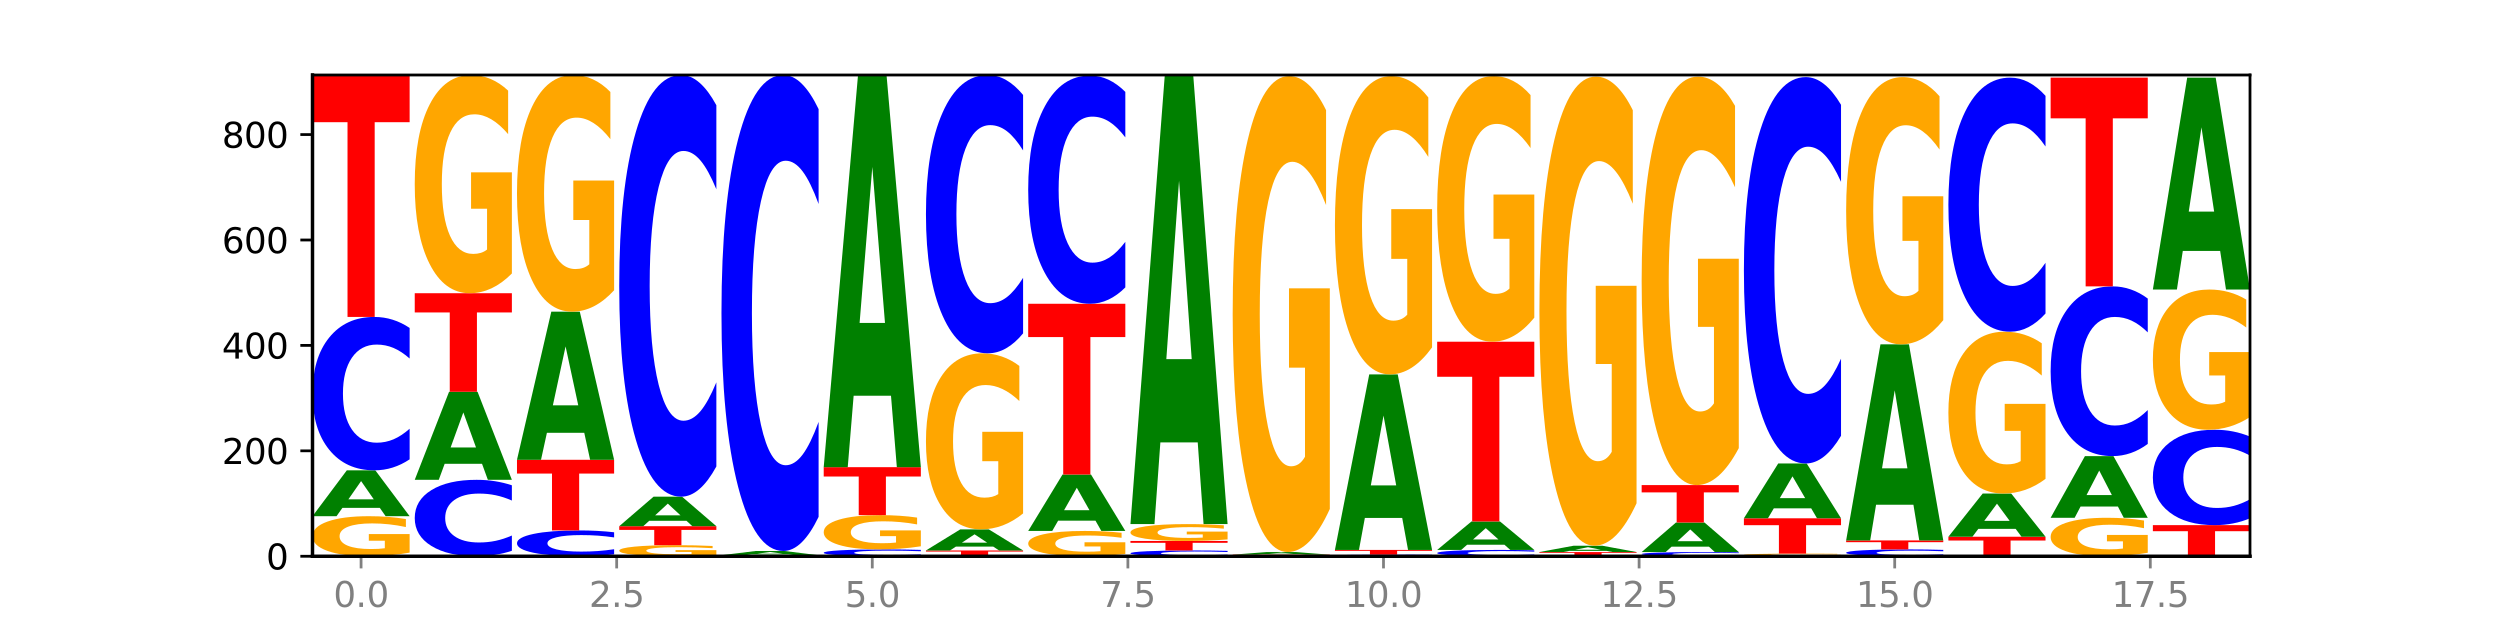 <?xml version="1.0" encoding="utf-8" standalone="no"?>
<!DOCTYPE svg PUBLIC "-//W3C//DTD SVG 1.1//EN"
  "http://www.w3.org/Graphics/SVG/1.1/DTD/svg11.dtd">
<svg xmlns:xlink="http://www.w3.org/1999/xlink" width="720pt" height="180pt" viewBox="0 0 720 180" xmlns="http://www.w3.org/2000/svg" version="1.1">
 <defs>
  <style type="text/css">*{stroke-linejoin: round; stroke-linecap: butt}</style>
 </defs>
 <g id="figure_1">
  <g id="patch_1">
   <path d="M 0 180 
L 720 180 
L 720 0 
L 0 0 
z
" style="fill: #ffffff"/>
  </g>
  <g id="axes_1">
   <g id="patch_2">
    <path d="M 90 160.2 
L 648 160.2 
L 648 21.6 
L 90 21.6 
z
" style="fill: #ffffff"/>
   </g>
   <g id="line2d_1">
    <path d="M 90 160.2 
L 648 160.2 
" clip-path="url(#p3653a74669)" style="fill: none; stroke: #000000; stroke-width: 0.5; stroke-linecap: square"/>
   </g>
   <g id="patch_3">
    <path d="M 117.974 159.156 
Q 115.152 159.678 112.118 159.94 
Q 109.084 160.2 105.849 160.2 
Q 98.539 160.2 94.269 158.646 
Q 90 157.092 90 154.435 
Q 90 151.747 94.345 150.205 
Q 98.696 148.663 106.263 148.663 
Q 109.178 148.663 111.849 148.872 
Q 114.525 149.08 116.895 149.49 
L 116.895 151.789 
Q 114.45 151.263 112.03 151.003 
Q 109.61 150.741 107.178 150.741 
Q 102.677 150.741 100.238 151.699 
Q 97.799 152.655 97.799 154.435 
Q 97.799 156.199 100.15 157.161 
Q 102.501 158.122 106.827 158.122 
Q 108.005 158.122 109.015 158.067 
Q 110.024 158.01 110.827 157.891 
L 110.827 155.731 
L 106.219 155.731 
L 106.219 153.808 
L 117.974 153.808 
L 117.974 159.156 
z
" clip-path="url(#p3653a74669)" style="fill: #ffa600"/>
   </g>
   <g id="patch_4">
    <path d="M 109.377 146.257 
L 98.619 146.257 
L 96.92 148.663 
L 90 148.663 
L 99.883 135.455 
L 108.09 135.455 
L 117.974 148.663 
L 111.059 148.663 
L 109.377 146.257 
z
M 100.335 143.805 
L 107.644 143.805 
L 103.995 138.552 
L 100.335 143.805 
z
" clip-path="url(#p3653a74669)" style="fill: #008000"/>
   </g>
   <g id="patch_5">
    <path d="M 117.974 132.289 
Q 115.634 133.858 113.103 134.652 
Q 110.573 135.455 107.817 135.455 
Q 99.599 135.455 94.8 129.506 
Q 90 123.556 90 113.381 
Q 90 103.17 94.8 97.229 
Q 99.599 91.28 107.817 91.28 
Q 110.573 91.28 113.103 92.083 
Q 115.634 92.876 117.974 94.446 
L 117.974 103.252 
Q 115.613 101.171 113.322 100.204 
Q 111.031 99.237 108.501 99.237 
Q 103.962 99.237 101.361 103.006 
Q 98.768 106.765 98.768 113.381 
Q 98.768 119.97 101.361 123.738 
Q 103.962 127.498 108.501 127.498 
Q 111.031 127.498 113.322 126.531 
Q 115.613 125.554 117.974 123.474 
L 117.974 132.289 
z
" clip-path="url(#p3653a74669)" style="fill: #0000ff"/>
   </g>
   <g id="patch_6">
    <path d="M 90 21.6 
L 117.974 21.6 
L 117.974 35.189 
L 107.91 35.189 
L 107.91 91.28 
L 100.084 91.28 
L 100.084 35.189 
L 90 35.189 
L 90 21.6 
z
" clip-path="url(#p3653a74669)" style="fill: #ff0000"/>
   </g>
   <g id="patch_7">
    <path d="M 147.42 158.622 
Q 145.08 159.404 142.549 159.8 
Q 140.019 160.2 137.263 160.2 
Q 129.045 160.2 124.246 157.235 
Q 119.446 154.271 119.446 149.201 
Q 119.446 144.113 124.246 141.153 
Q 129.045 138.188 137.263 138.188 
Q 140.019 138.188 142.549 138.588 
Q 145.08 138.984 147.42 139.766 
L 147.42 144.154 
Q 145.058 143.117 142.768 142.635 
Q 140.477 142.153 137.947 142.153 
Q 133.408 142.153 130.807 144.031 
Q 128.214 145.904 128.214 149.201 
Q 128.214 152.484 130.807 154.362 
Q 133.408 156.235 137.947 156.235 
Q 140.477 156.235 142.768 155.753 
Q 145.058 155.267 147.42 154.23 
L 147.42 158.622 
z
" clip-path="url(#p3653a74669)" style="fill: #0000ff"/>
   </g>
   <g id="patch_8">
    <path d="M 138.823 133.57 
L 128.065 133.57 
L 126.366 138.188 
L 119.446 138.188 
L 129.329 112.836 
L 137.536 112.836 
L 147.42 138.188 
L 140.505 138.188 
L 138.823 133.57 
z
M 129.781 128.864 
L 137.09 128.864 
L 133.441 118.78 
L 129.781 128.864 
z
" clip-path="url(#p3653a74669)" style="fill: #008000"/>
   </g>
   <g id="patch_9">
    <path d="M 119.446 84.448 
L 147.42 84.448 
L 147.42 89.985 
L 137.356 89.985 
L 137.356 112.836 
L 129.529 112.836 
L 129.529 89.985 
L 119.446 89.985 
L 119.446 84.448 
z
" clip-path="url(#p3653a74669)" style="fill: #ff0000"/>
   </g>
   <g id="patch_10">
    <path d="M 147.42 78.762 
Q 144.598 81.605 141.564 83.033 
Q 138.53 84.448 135.295 84.448 
Q 127.985 84.448 123.715 75.984 
Q 119.446 67.519 119.446 53.044 
Q 119.446 38.399 123.791 30 
Q 128.141 21.6 135.708 21.6 
Q 138.624 21.6 141.294 22.742 
Q 143.971 23.872 146.341 26.105 
L 146.341 38.633 
Q 143.896 35.764 141.476 34.349 
Q 139.056 32.921 136.624 32.921 
Q 132.122 32.921 129.684 38.14 
Q 127.245 43.346 127.245 53.044 
Q 127.245 62.651 129.596 67.896 
Q 131.947 73.127 136.273 73.127 
Q 137.451 73.127 138.461 72.829 
Q 139.47 72.517 140.273 71.868 
L 140.273 60.106 
L 135.665 60.106 
L 135.665 49.629 
L 147.42 49.629 
L 147.42 78.762 
z
" clip-path="url(#p3653a74669)" style="fill: #ffa600"/>
   </g>
   <g id="patch_11">
    <path d="M 176.865 159.667 
Q 174.525 159.931 171.995 160.065 
Q 169.465 160.2 166.709 160.2 
Q 158.491 160.2 153.692 159.198 
Q 148.892 158.196 148.892 156.483 
Q 148.892 154.764 153.692 153.763 
Q 158.491 152.761 166.709 152.761 
Q 169.465 152.761 171.995 152.897 
Q 174.525 153.03 176.865 153.295 
L 176.865 154.777 
Q 174.504 154.427 172.214 154.264 
Q 169.923 154.101 167.393 154.101 
Q 162.854 154.101 160.253 154.736 
Q 157.66 155.369 157.66 156.483 
Q 157.66 157.592 160.253 158.227 
Q 162.854 158.86 167.393 158.86 
Q 169.923 158.86 172.214 158.697 
Q 174.504 158.533 176.865 158.182 
L 176.865 159.667 
z
" clip-path="url(#p3653a74669)" style="fill: #0000ff"/>
   </g>
   <g id="patch_12">
    <path d="M 148.892 132.419 
L 176.865 132.419 
L 176.865 136.387 
L 166.801 136.387 
L 166.801 152.761 
L 158.975 152.761 
L 158.975 136.387 
L 148.892 136.387 
L 148.892 132.419 
z
" clip-path="url(#p3653a74669)" style="fill: #ff0000"/>
   </g>
   <g id="patch_13">
    <path d="M 168.269 124.648 
L 157.511 124.648 
L 155.812 132.419 
L 148.892 132.419 
L 158.775 89.761 
L 166.982 89.761 
L 176.865 132.419 
L 169.951 132.419 
L 168.269 124.648 
z
M 159.227 116.731 
L 166.536 116.731 
L 162.887 99.763 
L 159.227 116.731 
z
" clip-path="url(#p3653a74669)" style="fill: #008000"/>
   </g>
   <g id="patch_14">
    <path d="M 176.865 83.594 
Q 174.044 86.678 171.01 88.227 
Q 167.976 89.761 164.741 89.761 
Q 157.431 89.761 153.161 80.581 
Q 148.892 71.401 148.892 55.702 
Q 148.892 39.82 153.236 30.71 
Q 157.587 21.6 165.154 21.6 
Q 168.07 21.6 170.74 22.839 
Q 173.417 24.064 175.787 26.486 
L 175.787 40.073 
Q 173.342 36.961 170.922 35.427 
Q 168.502 33.878 166.07 33.878 
Q 161.568 33.878 159.13 39.538 
Q 156.691 45.184 156.691 55.702 
Q 156.691 66.121 159.042 71.809 
Q 161.393 77.484 165.719 77.484 
Q 166.897 77.484 167.907 77.16 
Q 168.916 76.822 169.718 76.118 
L 169.718 63.361 
L 165.11 63.361 
L 165.11 51.999 
L 176.865 51.999 
L 176.865 83.594 
z
" clip-path="url(#p3653a74669)" style="fill: #ffa600"/>
   </g>
   <g id="patch_15">
    <path d="M 206.311 159.912 
Q 203.49 160.056 200.456 160.128 
Q 197.421 160.2 194.187 160.2 
Q 186.877 160.2 182.607 159.771 
Q 178.338 159.341 178.338 158.607 
Q 178.338 157.864 182.682 157.438 
Q 187.033 157.012 194.6 157.012 
Q 197.516 157.012 200.186 157.07 
Q 202.863 157.127 205.233 157.241 
L 205.233 157.876 
Q 202.788 157.731 200.368 157.659 
Q 197.948 157.586 195.516 157.586 
Q 191.014 157.586 188.575 157.851 
Q 186.137 158.115 186.137 158.607 
Q 186.137 159.094 188.488 159.36 
Q 190.839 159.626 195.165 159.626 
Q 196.343 159.626 197.353 159.611 
Q 198.362 159.595 199.164 159.562 
L 199.164 158.965 
L 194.556 158.965 
L 194.556 158.434 
L 206.311 158.434 
L 206.311 159.912 
z
" clip-path="url(#p3653a74669)" style="fill: #ffa600"/>
   </g>
   <g id="patch_16">
    <path d="M 178.338 151.547 
L 206.311 151.547 
L 206.311 152.613 
L 196.247 152.613 
L 196.247 157.012 
L 188.421 157.012 
L 188.421 152.613 
L 178.338 152.613 
L 178.338 151.547 
z
" clip-path="url(#p3653a74669)" style="fill: #ff0000"/>
   </g>
   <g id="patch_17">
    <path d="M 197.715 149.998 
L 186.957 149.998 
L 185.258 151.547 
L 178.338 151.547 
L 188.221 143.046 
L 196.428 143.046 
L 206.311 151.547 
L 199.397 151.547 
L 197.715 149.998 
z
M 188.673 148.421 
L 195.982 148.421 
L 192.333 145.039 
L 188.673 148.421 
z
" clip-path="url(#p3653a74669)" style="fill: #008000"/>
   </g>
   <g id="patch_18">
    <path d="M 206.311 134.341 
Q 203.971 138.656 201.441 140.838 
Q 198.911 143.046 196.155 143.046 
Q 187.937 143.046 183.137 126.689 
Q 178.338 110.332 178.338 82.361 
Q 178.338 54.288 183.137 37.957 
Q 187.937 21.6 196.155 21.6 
Q 198.911 21.6 201.441 23.808 
Q 203.971 25.99 206.311 30.305 
L 206.311 54.514 
Q 203.95 48.794 201.66 46.135 
Q 199.369 43.476 196.839 43.476 
Q 192.3 43.476 189.699 53.837 
Q 187.105 64.173 187.105 82.361 
Q 187.105 100.473 189.699 110.834 
Q 192.3 121.17 196.839 121.17 
Q 199.369 121.17 201.66 118.511 
Q 203.95 115.826 206.311 110.107 
L 206.311 134.341 
z
" clip-path="url(#p3653a74669)" style="fill: #0000ff"/>
   </g>
   <g id="patch_19">
    <path d="M 207.784 159.896 
L 235.757 159.896 
L 235.757 159.956 
L 225.693 159.956 
L 225.693 160.2 
L 217.867 160.2 
L 217.867 159.956 
L 207.784 159.956 
L 207.784 159.896 
z
" clip-path="url(#p3653a74669)" style="fill: #ff0000"/>
   </g>
   <g id="patch_20">
    <path d="M 227.161 159.675 
L 216.403 159.675 
L 214.704 159.896 
L 207.784 159.896 
L 217.667 158.682 
L 225.874 158.682 
L 235.757 159.896 
L 228.842 159.896 
L 227.161 159.675 
z
M 218.119 159.45 
L 225.428 159.45 
L 221.779 158.967 
L 218.119 159.45 
z
" clip-path="url(#p3653a74669)" style="fill: #008000"/>
   </g>
   <g id="patch_21">
    <path d="M 235.757 148.856 
Q 233.417 153.726 230.887 156.19 
Q 228.357 158.682 225.601 158.682 
Q 217.383 158.682 212.583 140.219 
Q 207.784 121.757 207.784 90.183 
Q 207.784 58.497 212.583 40.063 
Q 217.383 21.6 225.601 21.6 
Q 228.357 21.6 230.887 24.092 
Q 233.417 26.555 235.757 31.426 
L 235.757 58.752 
Q 233.396 52.295 231.106 49.294 
Q 228.815 46.292 226.285 46.292 
Q 221.746 46.292 219.145 57.987 
Q 216.551 69.654 216.551 90.183 
Q 216.551 110.628 219.145 122.323 
Q 221.746 133.99 226.285 133.99 
Q 228.815 133.99 231.106 130.988 
Q 233.396 127.958 235.757 121.502 
L 235.757 148.856 
z
" clip-path="url(#p3653a74669)" style="fill: #0000ff"/>
   </g>
   <g id="patch_22">
    <path d="M 265.203 160.059 
Q 262.863 160.129 260.333 160.164 
Q 257.803 160.2 255.047 160.2 
Q 246.829 160.2 242.029 159.934 
Q 237.23 159.668 237.23 159.214 
Q 237.23 158.758 242.029 158.492 
Q 246.829 158.227 255.047 158.227 
Q 257.803 158.227 260.333 158.262 
Q 262.863 158.298 265.203 158.368 
L 265.203 158.761 
Q 262.842 158.668 260.551 158.625 
Q 258.261 158.582 255.731 158.582 
Q 251.192 158.582 248.591 158.75 
Q 245.997 158.918 245.997 159.214 
Q 245.997 159.508 248.591 159.677 
Q 251.192 159.845 255.731 159.845 
Q 258.261 159.845 260.551 159.801 
Q 262.842 159.758 265.203 159.665 
L 265.203 160.059 
z
" clip-path="url(#p3653a74669)" style="fill: #0000ff"/>
   </g>
   <g id="patch_23">
    <path d="M 265.203 157.334 
Q 262.382 157.78 259.348 158.004 
Q 256.313 158.227 253.078 158.227 
Q 245.768 158.227 241.499 156.898 
Q 237.23 155.569 237.23 153.296 
Q 237.23 150.997 241.574 149.678 
Q 245.925 148.359 253.492 148.359 
Q 256.407 148.359 259.078 148.538 
Q 261.755 148.716 264.125 149.066 
L 264.125 151.033 
Q 261.68 150.583 259.26 150.361 
Q 256.84 150.136 254.407 150.136 
Q 249.906 150.136 247.467 150.956 
Q 245.029 151.773 245.029 153.296 
Q 245.029 154.804 247.38 155.628 
Q 249.731 156.449 254.056 156.449 
Q 255.235 156.449 256.244 156.402 
Q 257.254 156.353 258.056 156.251 
L 258.056 154.405 
L 253.448 154.405 
L 253.448 152.76 
L 265.203 152.76 
L 265.203 157.334 
z
" clip-path="url(#p3653a74669)" style="fill: #ffa600"/>
   </g>
   <g id="patch_24">
    <path d="M 237.23 134.545 
L 265.203 134.545 
L 265.203 137.239 
L 255.139 137.239 
L 255.139 148.359 
L 247.313 148.359 
L 247.313 137.239 
L 237.23 137.239 
L 237.23 134.545 
z
" clip-path="url(#p3653a74669)" style="fill: #ff0000"/>
   </g>
   <g id="patch_25">
    <path d="M 256.607 113.97 
L 245.849 113.97 
L 244.15 134.545 
L 237.23 134.545 
L 247.113 21.6 
L 255.32 21.6 
L 265.203 134.545 
L 258.288 134.545 
L 256.607 113.97 
z
M 247.565 93.007 
L 254.874 93.007 
L 251.225 48.081 
L 247.565 93.007 
z
" clip-path="url(#p3653a74669)" style="fill: #008000"/>
   </g>
   <g id="patch_26">
    <path d="M 266.675 158.53 
L 294.649 158.53 
L 294.649 158.856 
L 284.585 158.856 
L 284.585 160.2 
L 276.759 160.2 
L 276.759 158.856 
L 266.675 158.856 
L 266.675 158.53 
z
" clip-path="url(#p3653a74669)" style="fill: #ff0000"/>
   </g>
   <g id="patch_27">
    <path d="M 286.053 157.424 
L 275.295 157.424 
L 273.596 158.53 
L 266.675 158.53 
L 276.559 152.458 
L 284.766 152.458 
L 294.649 158.53 
L 287.734 158.53 
L 286.053 157.424 
z
M 277.01 156.297 
L 284.32 156.297 
L 280.671 153.882 
L 277.01 156.297 
z
" clip-path="url(#p3653a74669)" style="fill: #008000"/>
   </g>
   <g id="patch_28">
    <path d="M 294.649 147.87 
Q 291.828 150.164 288.794 151.316 
Q 285.759 152.458 282.524 152.458 
Q 275.214 152.458 270.945 145.629 
Q 266.675 138.8 266.675 127.122 
Q 266.675 115.307 271.02 108.531 
Q 275.371 101.754 282.938 101.754 
Q 285.853 101.754 288.524 102.676 
Q 291.201 103.587 293.571 105.389 
L 293.571 115.496 
Q 291.126 113.181 288.706 112.039 
Q 286.286 110.887 283.853 110.887 
Q 279.352 110.887 276.913 115.098 
Q 274.474 119.298 274.474 127.122 
Q 274.474 134.872 276.825 139.104 
Q 279.176 143.325 283.502 143.325 
Q 284.681 143.325 285.69 143.084 
Q 286.7 142.832 287.502 142.309 
L 287.502 132.819 
L 282.894 132.819 
L 282.894 124.367 
L 294.649 124.367 
L 294.649 147.87 
z
" clip-path="url(#p3653a74669)" style="fill: #ffa600"/>
   </g>
   <g id="patch_29">
    <path d="M 294.649 96.009 
Q 292.309 98.857 289.779 100.297 
Q 287.249 101.754 284.493 101.754 
Q 276.275 101.754 271.475 90.959 
Q 266.675 80.163 266.675 61.702 
Q 266.675 43.174 271.475 32.395 
Q 276.275 21.6 284.493 21.6 
Q 287.249 21.6 289.779 23.057 
Q 292.309 24.498 294.649 27.345 
L 294.649 43.323 
Q 292.288 39.548 289.997 37.793 
Q 287.707 36.038 285.177 36.038 
Q 280.638 36.038 278.037 42.876 
Q 275.443 49.698 275.443 61.702 
Q 275.443 73.656 278.037 80.495 
Q 280.638 87.316 285.177 87.316 
Q 287.707 87.316 289.997 85.561 
Q 292.288 83.789 294.649 80.014 
L 294.649 96.009 
z
" clip-path="url(#p3653a74669)" style="fill: #0000ff"/>
   </g>
   <g id="patch_30">
    <path d="M 324.095 159.541 
Q 321.274 159.87 318.239 160.036 
Q 315.205 160.2 311.97 160.2 
Q 304.66 160.2 300.391 159.219 
Q 296.121 158.237 296.121 156.559 
Q 296.121 154.861 300.466 153.887 
Q 304.817 152.913 312.384 152.913 
Q 315.299 152.913 317.97 153.046 
Q 320.647 153.177 323.017 153.436 
L 323.017 154.888 
Q 320.572 154.555 318.152 154.391 
Q 315.732 154.226 313.299 154.226 
Q 308.798 154.226 306.359 154.831 
Q 303.92 155.434 303.92 156.559 
Q 303.92 157.673 306.271 158.281 
Q 308.622 158.887 312.948 158.887 
Q 314.127 158.887 315.136 158.853 
Q 316.146 158.817 316.948 158.741 
L 316.948 157.378 
L 312.34 157.378 
L 312.34 156.163 
L 324.095 156.163 
L 324.095 159.541 
z
" clip-path="url(#p3653a74669)" style="fill: #ffa600"/>
   </g>
   <g id="patch_31">
    <path d="M 315.499 149.954 
L 304.741 149.954 
L 303.042 152.913 
L 296.121 152.913 
L 306.005 136.67 
L 314.212 136.67 
L 324.095 152.913 
L 317.18 152.913 
L 315.499 149.954 
z
M 306.456 146.939 
L 313.766 146.939 
L 310.117 140.478 
L 306.456 146.939 
z
" clip-path="url(#p3653a74669)" style="fill: #008000"/>
   </g>
   <g id="patch_32">
    <path d="M 296.121 87.484 
L 324.095 87.484 
L 324.095 97.077 
L 314.031 97.077 
L 314.031 136.67 
L 306.205 136.67 
L 306.205 97.077 
L 296.121 97.077 
L 296.121 87.484 
z
" clip-path="url(#p3653a74669)" style="fill: #ff0000"/>
   </g>
   <g id="patch_33">
    <path d="M 324.095 82.773 
Q 321.755 85.108 319.225 86.289 
Q 316.695 87.484 313.939 87.484 
Q 305.721 87.484 300.921 78.631 
Q 296.121 69.778 296.121 54.638 
Q 296.121 39.444 300.921 30.605 
Q 305.721 21.752 313.939 21.752 
Q 316.695 21.752 319.225 22.947 
Q 321.755 24.128 324.095 26.463 
L 324.095 39.567 
Q 321.734 36.471 319.443 35.031 
Q 317.153 33.592 314.622 33.592 
Q 310.084 33.592 307.483 39.2 
Q 304.889 44.794 304.889 54.638 
Q 304.889 64.442 307.483 70.05 
Q 310.084 75.644 314.622 75.644 
Q 317.153 75.644 319.443 74.205 
Q 321.734 72.752 324.095 69.656 
L 324.095 82.773 
z
" clip-path="url(#p3653a74669)" style="fill: #0000ff"/>
   </g>
   <g id="patch_34">
    <path d="M 353.541 160.08 
Q 351.201 160.14 348.671 160.17 
Q 346.14 160.2 343.385 160.2 
Q 335.167 160.2 330.367 159.975 
Q 325.567 159.75 325.567 159.366 
Q 325.567 158.98 330.367 158.755 
Q 335.167 158.53 343.385 158.53 
Q 346.14 158.53 348.671 158.56 
Q 351.201 158.59 353.541 158.65 
L 353.541 158.983 
Q 351.18 158.904 348.889 158.867 
Q 346.599 158.831 344.068 158.831 
Q 339.529 158.831 336.929 158.973 
Q 334.335 159.115 334.335 159.366 
Q 334.335 159.615 336.929 159.757 
Q 339.529 159.899 344.068 159.899 
Q 346.599 159.899 348.889 159.863 
Q 351.18 159.826 353.541 159.747 
L 353.541 160.08 
z
" clip-path="url(#p3653a74669)" style="fill: #0000ff"/>
   </g>
   <g id="patch_35">
    <path d="M 325.567 155.798 
L 353.541 155.798 
L 353.541 156.331 
L 343.477 156.331 
L 343.477 158.53 
L 335.651 158.53 
L 335.651 156.331 
L 325.567 156.331 
L 325.567 155.798 
z
" clip-path="url(#p3653a74669)" style="fill: #ff0000"/>
   </g>
   <g id="patch_36">
    <path d="M 353.541 155.358 
Q 350.72 155.578 347.685 155.688 
Q 344.651 155.798 341.416 155.798 
Q 334.106 155.798 329.837 155.143 
Q 325.567 154.489 325.567 153.37 
Q 325.567 152.238 329.912 151.589 
Q 334.263 150.94 341.83 150.94 
Q 344.745 150.94 347.416 151.028 
Q 350.093 151.115 352.463 151.288 
L 352.463 152.256 
Q 350.018 152.035 347.598 151.925 
Q 345.178 151.815 342.745 151.815 
Q 338.244 151.815 335.805 152.218 
Q 333.366 152.621 333.366 153.37 
Q 333.366 154.113 335.717 154.518 
Q 338.068 154.923 342.394 154.923 
Q 343.573 154.923 344.582 154.899 
Q 345.591 154.875 346.394 154.825 
L 346.394 153.916 
L 341.786 153.916 
L 341.786 153.106 
L 353.541 153.106 
L 353.541 155.358 
z
" clip-path="url(#p3653a74669)" style="fill: #ffa600"/>
   </g>
   <g id="patch_37">
    <path d="M 344.945 127.406 
L 334.186 127.406 
L 332.488 150.94 
L 325.567 150.94 
L 335.45 21.752 
L 343.658 21.752 
L 353.541 150.94 
L 346.626 150.94 
L 344.945 127.406 
z
M 335.902 103.429 
L 343.212 103.429 
L 339.563 52.041 
L 335.902 103.429 
z
" clip-path="url(#p3653a74669)" style="fill: #008000"/>
   </g>
   <g id="patch_38">
    <path d="M 355.013 159.745 
L 382.987 159.745 
L 382.987 159.833 
L 372.923 159.833 
L 372.923 160.2 
L 365.097 160.2 
L 365.097 159.833 
L 355.013 159.833 
L 355.013 159.745 
z
" clip-path="url(#p3653a74669)" style="fill: #ff0000"/>
   </g>
   <g id="patch_39">
    <path d="M 374.391 159.606 
L 363.632 159.606 
L 361.934 159.745 
L 355.013 159.745 
L 364.896 158.986 
L 373.104 158.986 
L 382.987 159.745 
L 376.072 159.745 
L 374.391 159.606 
z
M 365.348 159.465 
L 372.658 159.465 
L 369.009 159.164 
L 365.348 159.465 
z
" clip-path="url(#p3653a74669)" style="fill: #008000"/>
   </g>
   <g id="patch_40">
    <path d="M 382.987 146.583 
Q 380.166 152.784 377.131 155.899 
Q 374.097 158.986 370.862 158.986 
Q 363.552 158.986 359.283 140.523 
Q 355.013 122.06 355.013 90.487 
Q 355.013 58.546 359.358 40.225 
Q 363.709 21.904 371.276 21.904 
Q 374.191 21.904 376.862 24.395 
Q 379.539 26.859 381.908 31.73 
L 381.908 59.055 
Q 379.463 52.797 377.044 49.711 
Q 374.624 46.596 372.191 46.596 
Q 367.69 46.596 365.251 57.979 
Q 362.812 69.334 362.812 90.487 
Q 362.812 111.442 365.163 122.882 
Q 367.514 134.293 371.84 134.293 
Q 373.019 134.293 374.028 133.642 
Q 375.037 132.962 375.84 131.547 
L 375.84 105.891 
L 371.232 105.891 
L 371.232 83.04 
L 382.987 83.04 
L 382.987 146.583 
z
" clip-path="url(#p3653a74669)" style="fill: #ffa600"/>
   </g>
   <g id="patch_41">
    <path d="M 412.433 160.167 
Q 410.093 160.184 407.563 160.192 
Q 405.032 160.2 402.277 160.2 
Q 394.059 160.2 389.259 160.139 
Q 384.459 160.077 384.459 159.972 
Q 384.459 159.867 389.259 159.806 
Q 394.059 159.745 402.277 159.745 
Q 405.032 159.745 407.563 159.753 
Q 410.093 159.761 412.433 159.777 
L 412.433 159.868 
Q 410.072 159.847 407.781 159.837 
Q 405.49 159.827 402.96 159.827 
Q 398.421 159.827 395.821 159.865 
Q 393.227 159.904 393.227 159.972 
Q 393.227 160.04 395.821 160.079 
Q 398.421 160.118 402.96 160.118 
Q 405.49 160.118 407.781 160.108 
Q 410.072 160.098 412.433 160.076 
L 412.433 160.167 
z
" clip-path="url(#p3653a74669)" style="fill: #0000ff"/>
   </g>
   <g id="patch_42">
    <path d="M 384.459 158.378 
L 412.433 158.378 
L 412.433 158.645 
L 402.369 158.645 
L 402.369 159.745 
L 394.543 159.745 
L 394.543 158.645 
L 384.459 158.645 
L 384.459 158.378 
z
" clip-path="url(#p3653a74669)" style="fill: #ff0000"/>
   </g>
   <g id="patch_43">
    <path d="M 403.836 149.169 
L 393.078 149.169 
L 391.38 158.378 
L 384.459 158.378 
L 394.342 107.827 
L 402.55 107.827 
L 412.433 158.378 
L 405.518 158.378 
L 403.836 149.169 
z
M 394.794 139.787 
L 402.103 139.787 
L 398.454 119.679 
L 394.794 139.787 
z
" clip-path="url(#p3653a74669)" style="fill: #008000"/>
   </g>
   <g id="patch_44">
    <path d="M 412.433 100.052 
Q 409.612 103.939 406.577 105.892 
Q 403.543 107.827 400.308 107.827 
Q 392.998 107.827 388.728 96.254 
Q 384.459 84.682 384.459 64.892 
Q 384.459 44.871 388.804 33.387 
Q 393.155 21.904 400.722 21.904 
Q 403.637 21.904 406.308 23.466 
Q 408.985 25.01 411.354 28.063 
L 411.354 45.19 
Q 408.909 41.268 406.489 39.333 
Q 404.069 37.381 401.637 37.381 
Q 397.136 37.381 394.697 44.516 
Q 392.258 51.633 392.258 64.892 
Q 392.258 78.026 394.609 85.197 
Q 396.96 92.349 401.286 92.349 
Q 402.465 92.349 403.474 91.941 
Q 404.483 91.515 405.286 90.628 
L 405.286 74.547 
L 400.678 74.547 
L 400.678 60.224 
L 412.433 60.224 
L 412.433 100.052 
z
" clip-path="url(#p3653a74669)" style="fill: #ffa600"/>
   </g>
   <g id="patch_45">
    <path d="M 441.879 160.069 
Q 439.539 160.134 437.008 160.167 
Q 434.478 160.2 431.722 160.2 
Q 423.504 160.2 418.705 159.955 
Q 413.905 159.709 413.905 159.29 
Q 413.905 158.869 418.705 158.624 
Q 423.504 158.378 431.722 158.378 
Q 434.478 158.378 437.008 158.411 
Q 439.539 158.444 441.879 158.509 
L 441.879 158.872 
Q 439.518 158.786 437.227 158.746 
Q 434.936 158.706 432.406 158.706 
Q 427.867 158.706 425.266 158.862 
Q 422.673 159.017 422.673 159.29 
Q 422.673 159.561 425.266 159.717 
Q 427.867 159.872 432.406 159.872 
Q 434.936 159.872 437.227 159.832 
Q 439.518 159.792 441.879 159.706 
L 441.879 160.069 
z
" clip-path="url(#p3653a74669)" style="fill: #0000ff"/>
   </g>
   <g id="patch_46">
    <path d="M 433.282 156.885 
L 422.524 156.885 
L 420.825 158.378 
L 413.905 158.378 
L 423.788 150.181 
L 431.995 150.181 
L 441.879 158.378 
L 434.964 158.378 
L 433.282 156.885 
z
M 424.24 155.364 
L 431.549 155.364 
L 427.9 152.103 
L 424.24 155.364 
z
" clip-path="url(#p3653a74669)" style="fill: #008000"/>
   </g>
   <g id="patch_47">
    <path d="M 413.905 98.414 
L 441.879 98.414 
L 441.879 108.51 
L 431.815 108.51 
L 431.815 150.181 
L 423.989 150.181 
L 423.989 108.51 
L 413.905 108.51 
L 413.905 98.414 
z
" clip-path="url(#p3653a74669)" style="fill: #ff0000"/>
   </g>
   <g id="patch_48">
    <path d="M 441.879 91.492 
Q 439.057 94.953 436.023 96.692 
Q 432.989 98.414 429.754 98.414 
Q 422.444 98.414 418.174 88.11 
Q 413.905 77.805 413.905 60.183 
Q 413.905 42.355 418.25 32.129 
Q 422.601 21.904 430.168 21.904 
Q 433.083 21.904 435.754 23.294 
Q 438.431 24.669 440.8 27.388 
L 440.8 42.639 
Q 438.355 39.147 435.935 37.424 
Q 433.515 35.685 431.083 35.685 
Q 426.582 35.685 424.143 42.039 
Q 421.704 48.377 421.704 60.183 
Q 421.704 71.878 424.055 78.263 
Q 426.406 84.633 430.732 84.633 
Q 431.91 84.633 432.92 84.269 
Q 433.929 83.89 434.732 83.1 
L 434.732 68.781 
L 430.124 68.781 
L 430.124 56.026 
L 441.879 56.026 
L 441.879 91.492 
z
" clip-path="url(#p3653a74669)" style="fill: #ffa600"/>
   </g>
   <g id="patch_49">
    <path d="M 443.351 158.986 
L 471.325 158.986 
L 471.325 159.222 
L 461.261 159.222 
L 461.261 160.2 
L 453.434 160.2 
L 453.434 159.222 
L 443.351 159.222 
L 443.351 158.986 
z
" clip-path="url(#p3653a74669)" style="fill: #ff0000"/>
   </g>
   <g id="patch_50">
    <path d="M 462.728 158.654 
L 451.97 158.654 
L 450.271 158.986 
L 443.351 158.986 
L 453.234 157.164 
L 461.441 157.164 
L 471.325 158.986 
L 464.41 158.986 
L 462.728 158.654 
z
M 453.686 158.316 
L 460.995 158.316 
L 457.346 157.591 
L 453.686 158.316 
z
" clip-path="url(#p3653a74669)" style="fill: #008000"/>
   </g>
   <g id="patch_51">
    <path d="M 471.325 144.94 
Q 468.503 151.052 465.469 154.122 
Q 462.435 157.164 459.2 157.164 
Q 451.89 157.164 447.62 138.967 
Q 443.351 120.77 443.351 89.652 
Q 443.351 58.17 447.696 40.113 
Q 452.046 22.055 459.613 22.055 
Q 462.529 22.055 465.199 24.511 
Q 467.876 26.94 470.246 31.74 
L 470.246 58.672 
Q 467.801 52.504 465.381 49.462 
Q 462.961 46.392 460.529 46.392 
Q 456.027 46.392 453.589 57.612 
Q 451.15 68.803 451.15 89.652 
Q 451.15 110.304 453.501 121.58 
Q 455.852 132.827 460.178 132.827 
Q 461.356 132.827 462.366 132.185 
Q 463.375 131.515 464.178 130.12 
L 464.178 104.834 
L 459.57 104.834 
L 459.57 82.311 
L 471.325 82.311 
L 471.325 144.94 
z
" clip-path="url(#p3653a74669)" style="fill: #ffa600"/>
   </g>
   <g id="patch_52">
    <path d="M 500.77 160.113 
Q 498.431 160.156 495.9 160.178 
Q 493.37 160.2 490.614 160.2 
Q 482.396 160.2 477.597 160.036 
Q 472.797 159.873 472.797 159.593 
Q 472.797 159.312 477.597 159.149 
Q 482.396 158.986 490.614 158.986 
Q 493.37 158.986 495.9 159.008 
Q 498.431 159.029 500.77 159.073 
L 500.77 159.315 
Q 498.409 159.257 496.119 159.231 
Q 493.828 159.204 491.298 159.204 
Q 486.759 159.204 484.158 159.308 
Q 481.565 159.411 481.565 159.593 
Q 481.565 159.774 484.158 159.878 
Q 486.759 159.981 491.298 159.981 
Q 493.828 159.981 496.119 159.955 
Q 498.409 159.928 500.77 159.871 
L 500.77 160.113 
z
" clip-path="url(#p3653a74669)" style="fill: #0000ff"/>
   </g>
   <g id="patch_53">
    <path d="M 492.174 157.437 
L 481.416 157.437 
L 479.717 158.986 
L 472.797 158.986 
L 482.68 150.484 
L 490.887 150.484 
L 500.77 158.986 
L 493.856 158.986 
L 492.174 157.437 
z
M 483.132 155.859 
L 490.441 155.859 
L 486.792 152.478 
L 483.132 155.859 
z
" clip-path="url(#p3653a74669)" style="fill: #008000"/>
   </g>
   <g id="patch_54">
    <path d="M 472.797 139.706 
L 500.77 139.706 
L 500.77 141.808 
L 490.706 141.808 
L 490.706 150.484 
L 482.88 150.484 
L 482.88 141.808 
L 472.797 141.808 
L 472.797 139.706 
z
" clip-path="url(#p3653a74669)" style="fill: #ff0000"/>
   </g>
   <g id="patch_55">
    <path d="M 500.77 129.061 
Q 497.949 134.384 494.915 137.057 
Q 491.881 139.706 488.646 139.706 
Q 481.336 139.706 477.066 123.86 
Q 472.797 108.015 472.797 80.917 
Q 472.797 53.503 477.141 37.779 
Q 481.492 22.055 489.059 22.055 
Q 491.975 22.055 494.645 24.194 
Q 497.322 26.308 499.692 30.489 
L 499.692 53.941 
Q 497.247 48.57 494.827 45.921 
Q 492.407 43.248 489.975 43.248 
Q 485.473 43.248 483.035 53.017 
Q 480.596 62.763 480.596 80.917 
Q 480.596 98.901 482.947 108.72 
Q 485.298 118.514 489.624 118.514 
Q 490.802 118.514 491.812 117.955 
Q 492.821 117.372 493.623 116.156 
L 493.623 94.138 
L 489.016 94.138 
L 489.016 74.525 
L 500.77 74.525 
L 500.77 129.061 
z
" clip-path="url(#p3653a74669)" style="fill: #ffa600"/>
   </g>
   <g id="patch_56">
    <path d="M 530.216 160.131 
Q 527.395 160.166 524.361 160.183 
Q 521.326 160.2 518.092 160.2 
Q 510.782 160.2 506.512 160.098 
Q 502.243 159.996 502.243 159.821 
Q 502.243 159.644 506.587 159.542 
Q 510.938 159.441 518.505 159.441 
Q 521.421 159.441 524.091 159.455 
Q 526.768 159.468 529.138 159.495 
L 529.138 159.647 
Q 526.693 159.612 524.273 159.595 
Q 521.853 159.578 519.421 159.578 
Q 514.919 159.578 512.481 159.641 
Q 510.042 159.704 510.042 159.821 
Q 510.042 159.937 512.393 160 
Q 514.744 160.063 519.07 160.063 
Q 520.248 160.063 521.258 160.06 
Q 522.267 160.056 523.069 160.048 
L 523.069 159.906 
L 518.461 159.906 
L 518.461 159.779 
L 530.216 159.779 
L 530.216 160.131 
z
" clip-path="url(#p3653a74669)" style="fill: #ffa600"/>
   </g>
   <g id="patch_57">
    <path d="M 502.243 149.27 
L 530.216 149.27 
L 530.216 151.254 
L 520.152 151.254 
L 520.152 159.441 
L 512.326 159.441 
L 512.326 151.254 
L 502.243 151.254 
L 502.243 149.27 
z
" clip-path="url(#p3653a74669)" style="fill: #ff0000"/>
   </g>
   <g id="patch_58">
    <path d="M 521.62 146.394 
L 510.862 146.394 
L 509.163 149.27 
L 502.243 149.27 
L 512.126 133.482 
L 520.333 133.482 
L 530.216 149.27 
L 523.302 149.27 
L 521.62 146.394 
z
M 512.578 143.464 
L 519.887 143.464 
L 516.238 137.184 
L 512.578 143.464 
z
" clip-path="url(#p3653a74669)" style="fill: #008000"/>
   </g>
   <g id="patch_59">
    <path d="M 530.216 125.506 
Q 527.876 129.459 525.346 131.459 
Q 522.816 133.482 520.06 133.482 
Q 511.842 133.482 507.042 118.495 
Q 502.243 103.508 502.243 77.879 
Q 502.243 52.158 507.042 37.194 
Q 511.842 22.207 520.06 22.207 
Q 522.816 22.207 525.346 24.23 
Q 527.876 26.23 530.216 30.183 
L 530.216 52.365 
Q 527.855 47.124 525.565 44.687 
Q 523.274 42.251 520.744 42.251 
Q 516.205 42.251 513.604 51.744 
Q 511.01 61.214 511.01 77.879 
Q 511.01 94.475 513.604 103.968 
Q 516.205 113.438 520.744 113.438 
Q 523.274 113.438 525.565 111.002 
Q 527.855 108.542 530.216 103.301 
L 530.216 125.506 
z
" clip-path="url(#p3653a74669)" style="fill: #0000ff"/>
   </g>
   <g id="patch_60">
    <path d="M 559.662 160.059 
Q 557.322 160.129 554.792 160.164 
Q 552.262 160.2 549.506 160.2 
Q 541.288 160.2 536.488 159.934 
Q 531.689 159.668 531.689 159.214 
Q 531.689 158.758 536.488 158.492 
Q 541.288 158.227 549.506 158.227 
Q 552.262 158.227 554.792 158.262 
Q 557.322 158.298 559.662 158.368 
L 559.662 158.761 
Q 557.301 158.668 555.011 158.625 
Q 552.72 158.582 550.19 158.582 
Q 545.651 158.582 543.05 158.75 
Q 540.456 158.918 540.456 159.214 
Q 540.456 159.508 543.05 159.677 
Q 545.651 159.845 550.19 159.845 
Q 552.72 159.845 555.011 159.801 
Q 557.301 159.758 559.662 159.665 
L 559.662 160.059 
z
" clip-path="url(#p3653a74669)" style="fill: #0000ff"/>
   </g>
   <g id="patch_61">
    <path d="M 531.689 155.646 
L 559.662 155.646 
L 559.662 156.149 
L 549.598 156.149 
L 549.598 158.227 
L 541.772 158.227 
L 541.772 156.149 
L 531.689 156.149 
L 531.689 155.646 
z
" clip-path="url(#p3653a74669)" style="fill: #ff0000"/>
   </g>
   <g id="patch_62">
    <path d="M 551.066 145.358 
L 540.308 145.358 
L 538.609 155.646 
L 531.689 155.646 
L 541.572 99.173 
L 549.779 99.173 
L 559.662 155.646 
L 552.748 155.646 
L 551.066 145.358 
z
M 542.024 134.877 
L 549.333 134.877 
L 545.684 112.414 
L 542.024 134.877 
z
" clip-path="url(#p3653a74669)" style="fill: #008000"/>
   </g>
   <g id="patch_63">
    <path d="M 559.662 92.21 
Q 556.841 95.692 553.807 97.441 
Q 550.772 99.173 547.537 99.173 
Q 540.227 99.173 535.958 88.807 
Q 531.689 78.441 531.689 60.714 
Q 531.689 42.78 536.033 32.494 
Q 540.384 22.207 547.951 22.207 
Q 550.866 22.207 553.537 23.606 
Q 556.214 24.99 558.584 27.724 
L 558.584 43.067 
Q 556.139 39.553 553.719 37.82 
Q 551.299 36.071 548.867 36.071 
Q 544.365 36.071 541.926 42.462 
Q 539.488 48.838 539.488 60.714 
Q 539.488 72.479 541.839 78.902 
Q 544.19 85.31 548.515 85.31 
Q 549.694 85.31 550.703 84.944 
Q 551.713 84.562 552.515 83.768 
L 552.515 69.363 
L 547.907 69.363 
L 547.907 56.533 
L 559.662 56.533 
L 559.662 92.21 
z
" clip-path="url(#p3653a74669)" style="fill: #ffa600"/>
   </g>
   <g id="patch_64">
    <path d="M 561.135 154.583 
L 589.108 154.583 
L 589.108 155.679 
L 579.044 155.679 
L 579.044 160.2 
L 571.218 160.2 
L 571.218 155.679 
L 561.135 155.679 
L 561.135 154.583 
z
" clip-path="url(#p3653a74669)" style="fill: #ff0000"/>
   </g>
   <g id="patch_65">
    <path d="M 580.512 152.315 
L 569.754 152.315 
L 568.055 154.583 
L 561.135 154.583 
L 571.018 142.135 
L 579.225 142.135 
L 589.108 154.583 
L 582.193 154.583 
L 580.512 152.315 
z
M 571.47 150.005 
L 578.779 150.005 
L 575.13 145.054 
L 571.47 150.005 
z
" clip-path="url(#p3653a74669)" style="fill: #008000"/>
   </g>
   <g id="patch_66">
    <path d="M 589.108 137.918 
Q 586.287 140.027 583.253 141.086 
Q 580.218 142.135 576.983 142.135 
Q 569.673 142.135 565.404 135.858 
Q 561.135 129.581 561.135 118.847 
Q 561.135 107.988 565.479 101.759 
Q 569.83 95.53 577.397 95.53 
Q 580.312 95.53 582.983 96.377 
Q 585.66 97.215 588.03 98.871 
L 588.03 108.161 
Q 585.585 106.033 583.165 104.984 
Q 580.745 103.925 578.312 103.925 
Q 573.811 103.925 571.372 107.795 
Q 568.934 111.656 568.934 118.847 
Q 568.934 125.971 571.285 129.86 
Q 573.636 133.74 577.961 133.74 
Q 579.14 133.74 580.149 133.519 
Q 581.159 133.288 581.961 132.806 
L 581.961 124.084 
L 577.353 124.084 
L 577.353 116.315 
L 589.108 116.315 
L 589.108 137.918 
z
" clip-path="url(#p3653a74669)" style="fill: #ffa600"/>
   </g>
   <g id="patch_67">
    <path d="M 589.108 90.285 
Q 586.768 92.885 584.238 94.2 
Q 581.708 95.53 578.952 95.53 
Q 570.734 95.53 565.934 85.675 
Q 561.135 75.82 561.135 58.967 
Q 561.135 42.054 565.934 32.214 
Q 570.734 22.359 578.952 22.359 
Q 581.708 22.359 584.238 23.689 
Q 586.768 25.004 589.108 27.604 
L 589.108 42.19 
Q 586.747 38.744 584.456 37.141 
Q 582.166 35.539 579.636 35.539 
Q 575.097 35.539 572.496 41.782 
Q 569.902 48.009 569.902 58.967 
Q 569.902 69.88 572.496 76.123 
Q 575.097 82.35 579.636 82.35 
Q 582.166 82.35 584.456 80.748 
Q 586.747 79.13 589.108 75.684 
L 589.108 90.285 
z
" clip-path="url(#p3653a74669)" style="fill: #0000ff"/>
   </g>
   <g id="patch_68">
    <path d="M 618.554 159.197 
Q 615.733 159.699 612.699 159.95 
Q 609.664 160.2 606.429 160.2 
Q 599.119 160.2 594.85 158.707 
Q 590.58 157.215 590.58 154.662 
Q 590.58 152.08 594.925 150.599 
Q 599.276 149.118 606.843 149.118 
Q 609.758 149.118 612.429 149.32 
Q 615.106 149.519 617.476 149.912 
L 617.476 152.121 
Q 615.031 151.616 612.611 151.366 
Q 610.191 151.114 607.758 151.114 
Q 603.257 151.114 600.818 152.034 
Q 598.379 152.952 598.379 154.662 
Q 598.379 156.356 600.73 157.281 
Q 603.081 158.204 607.407 158.204 
Q 608.586 158.204 609.595 158.151 
Q 610.605 158.096 611.407 157.982 
L 611.407 155.908 
L 606.799 155.908 
L 606.799 154.06 
L 618.554 154.06 
L 618.554 159.197 
z
" clip-path="url(#p3653a74669)" style="fill: #ffa600"/>
   </g>
   <g id="patch_69">
    <path d="M 609.958 145.882 
L 599.2 145.882 
L 597.501 149.118 
L 590.58 149.118 
L 600.464 131.357 
L 608.671 131.357 
L 618.554 149.118 
L 611.639 149.118 
L 609.958 145.882 
z
M 600.915 142.586 
L 608.225 142.586 
L 604.576 135.521 
L 600.915 142.586 
z
" clip-path="url(#p3653a74669)" style="fill: #008000"/>
   </g>
   <g id="patch_70">
    <path d="M 618.554 127.853 
Q 616.214 129.59 613.684 130.468 
Q 611.154 131.357 608.398 131.357 
Q 600.18 131.357 595.38 124.773 
Q 590.58 118.19 590.58 106.931 
Q 590.58 95.632 595.38 89.058 
Q 600.18 82.475 608.398 82.475 
Q 611.154 82.475 613.684 83.363 
Q 616.214 84.242 618.554 85.979 
L 618.554 95.723 
Q 616.193 93.42 613.902 92.35 
Q 611.612 91.28 609.082 91.28 
Q 604.543 91.28 601.942 95.45 
Q 599.348 99.61 599.348 106.931 
Q 599.348 114.221 601.942 118.391 
Q 604.543 122.552 609.082 122.552 
Q 611.612 122.552 613.902 121.481 
Q 616.193 120.401 618.554 118.099 
L 618.554 127.853 
z
" clip-path="url(#p3653a74669)" style="fill: #0000ff"/>
   </g>
   <g id="patch_71">
    <path d="M 590.58 22.359 
L 618.554 22.359 
L 618.554 34.083 
L 608.49 34.083 
L 608.49 82.475 
L 600.664 82.475 
L 600.664 34.083 
L 590.58 34.083 
L 590.58 22.359 
z
" clip-path="url(#p3653a74669)" style="fill: #ff0000"/>
   </g>
   <g id="patch_72">
    <path d="M 620.026 151.243 
L 648 151.243 
L 648 152.99 
L 637.936 152.99 
L 637.936 160.2 
L 630.11 160.2 
L 630.11 152.99 
L 620.026 152.99 
L 620.026 151.243 
z
" clip-path="url(#p3653a74669)" style="fill: #ff0000"/>
   </g>
   <g id="patch_73">
    <path d="M 648 149.274 
Q 645.66 150.25 643.13 150.744 
Q 640.6 151.243 637.844 151.243 
Q 629.626 151.243 624.826 147.543 
Q 620.026 143.842 620.026 137.513 
Q 620.026 131.162 624.826 127.467 
Q 629.626 123.766 637.844 123.766 
Q 640.6 123.766 643.13 124.266 
Q 645.66 124.76 648 125.736 
L 648 131.213 
Q 645.639 129.919 643.348 129.317 
Q 641.058 128.716 638.527 128.716 
Q 633.989 128.716 631.388 131.06 
Q 628.794 133.398 628.794 137.513 
Q 628.794 141.611 631.388 143.955 
Q 633.989 146.294 638.527 146.294 
Q 641.058 146.294 643.348 145.692 
Q 645.639 145.085 648 143.791 
L 648 149.274 
z
" clip-path="url(#p3653a74669)" style="fill: #0000ff"/>
   </g>
   <g id="patch_74">
    <path d="M 648 120.113 
Q 645.179 121.939 642.144 122.857 
Q 639.11 123.766 635.875 123.766 
Q 628.565 123.766 624.296 118.328 
Q 620.026 112.889 620.026 103.588 
Q 620.026 94.179 624.371 88.782 
Q 628.722 83.386 636.289 83.386 
Q 639.204 83.386 641.875 84.12 
Q 644.552 84.845 646.922 86.28 
L 646.922 94.329 
Q 644.477 92.486 642.057 91.577 
Q 639.637 90.659 637.204 90.659 
Q 632.703 90.659 630.264 94.012 
Q 627.825 97.357 627.825 103.588 
Q 627.825 109.761 630.176 113.131 
Q 632.527 116.493 636.853 116.493 
Q 638.032 116.493 639.041 116.301 
Q 640.051 116.101 640.853 115.683 
L 640.853 108.126 
L 636.245 108.126 
L 636.245 101.395 
L 648 101.395 
L 648 120.113 
z
" clip-path="url(#p3653a74669)" style="fill: #ffa600"/>
   </g>
   <g id="patch_75">
    <path d="M 639.404 72.268 
L 628.646 72.268 
L 626.947 83.386 
L 620.026 83.386 
L 629.91 22.359 
L 638.117 22.359 
L 648 83.386 
L 641.085 83.386 
L 639.404 72.268 
z
M 630.361 60.942 
L 637.671 60.942 
L 634.022 36.667 
L 630.361 60.942 
z
" clip-path="url(#p3653a74669)" style="fill: #008000"/>
   </g>
   <g id="matplotlib.axis_1">
    <g id="xtick_1">
     <g id="line2d_2">
      <defs>
       <path id="mad3e1d4719" d="M 0 0 
L 0 3.5 
" style="stroke: #808080; stroke-width: 0.8"/>
      </defs>
      <g>
       <use xlink:href="#mad3e1d4719" x="103.987" y="160.2" style="fill: #808080; stroke: #808080; stroke-width: 0.8"/>
      </g>
     </g>
     <g id="text_1">
      <!-- 0.0 -->
      <g style="fill: #808080" transform="translate(96.035 174.798) scale(0.1 -0.1)">
       <defs>
        <path id="DejaVuSans-30" d="M 2034 4250 
Q 1547 4250 1301 3770 
Q 1056 3291 1056 2328 
Q 1056 1369 1301 889 
Q 1547 409 2034 409 
Q 2525 409 2770 889 
Q 3016 1369 3016 2328 
Q 3016 3291 2770 3770 
Q 2525 4250 2034 4250 
z
M 2034 4750 
Q 2819 4750 3233 4129 
Q 3647 3509 3647 2328 
Q 3647 1150 3233 529 
Q 2819 -91 2034 -91 
Q 1250 -91 836 529 
Q 422 1150 422 2328 
Q 422 3509 836 4129 
Q 1250 4750 2034 4750 
z
" transform="scale(0.016)"/>
        <path id="DejaVuSans-2e" d="M 684 794 
L 1344 794 
L 1344 0 
L 684 0 
L 684 794 
z
" transform="scale(0.016)"/>
       </defs>
       <use xlink:href="#DejaVuSans-30"/>
       <use xlink:href="#DejaVuSans-2e" x="63.623"/>
       <use xlink:href="#DejaVuSans-30" x="95.41"/>
      </g>
     </g>
    </g>
    <g id="xtick_2">
     <g id="line2d_3">
      <g>
       <use xlink:href="#mad3e1d4719" x="177.602" y="160.2" style="fill: #808080; stroke: #808080; stroke-width: 0.8"/>
      </g>
     </g>
     <g id="text_2">
      <!-- 2.5 -->
      <g style="fill: #808080" transform="translate(169.65 174.798) scale(0.1 -0.1)">
       <defs>
        <path id="DejaVuSans-32" d="M 1228 531 
L 3431 531 
L 3431 0 
L 469 0 
L 469 531 
Q 828 903 1448 1529 
Q 2069 2156 2228 2338 
Q 2531 2678 2651 2914 
Q 2772 3150 2772 3378 
Q 2772 3750 2511 3984 
Q 2250 4219 1831 4219 
Q 1534 4219 1204 4116 
Q 875 4013 500 3803 
L 500 4441 
Q 881 4594 1212 4672 
Q 1544 4750 1819 4750 
Q 2544 4750 2975 4387 
Q 3406 4025 3406 3419 
Q 3406 3131 3298 2873 
Q 3191 2616 2906 2266 
Q 2828 2175 2409 1742 
Q 1991 1309 1228 531 
z
" transform="scale(0.016)"/>
        <path id="DejaVuSans-35" d="M 691 4666 
L 3169 4666 
L 3169 4134 
L 1269 4134 
L 1269 2991 
Q 1406 3038 1543 3061 
Q 1681 3084 1819 3084 
Q 2600 3084 3056 2656 
Q 3513 2228 3513 1497 
Q 3513 744 3044 326 
Q 2575 -91 1722 -91 
Q 1428 -91 1123 -41 
Q 819 9 494 109 
L 494 744 
Q 775 591 1075 516 
Q 1375 441 1709 441 
Q 2250 441 2565 725 
Q 2881 1009 2881 1497 
Q 2881 1984 2565 2268 
Q 2250 2553 1709 2553 
Q 1456 2553 1204 2497 
Q 953 2441 691 2322 
L 691 4666 
z
" transform="scale(0.016)"/>
       </defs>
       <use xlink:href="#DejaVuSans-32"/>
       <use xlink:href="#DejaVuSans-2e" x="63.623"/>
       <use xlink:href="#DejaVuSans-35" x="95.41"/>
      </g>
     </g>
    </g>
    <g id="xtick_3">
     <g id="line2d_4">
      <g>
       <use xlink:href="#mad3e1d4719" x="251.216" y="160.2" style="fill: #808080; stroke: #808080; stroke-width: 0.8"/>
      </g>
     </g>
     <g id="text_3">
      <!-- 5.0 -->
      <g style="fill: #808080" transform="translate(243.265 174.798) scale(0.1 -0.1)">
       <use xlink:href="#DejaVuSans-35"/>
       <use xlink:href="#DejaVuSans-2e" x="63.623"/>
       <use xlink:href="#DejaVuSans-30" x="95.41"/>
      </g>
     </g>
    </g>
    <g id="xtick_4">
     <g id="line2d_5">
      <g>
       <use xlink:href="#mad3e1d4719" x="324.831" y="160.2" style="fill: #808080; stroke: #808080; stroke-width: 0.8"/>
      </g>
     </g>
     <g id="text_4">
      <!-- 7.5 -->
      <g style="fill: #808080" transform="translate(316.88 174.798) scale(0.1 -0.1)">
       <defs>
        <path id="DejaVuSans-37" d="M 525 4666 
L 3525 4666 
L 3525 4397 
L 1831 0 
L 1172 0 
L 2766 4134 
L 525 4134 
L 525 4666 
z
" transform="scale(0.016)"/>
       </defs>
       <use xlink:href="#DejaVuSans-37"/>
       <use xlink:href="#DejaVuSans-2e" x="63.623"/>
       <use xlink:href="#DejaVuSans-35" x="95.41"/>
      </g>
     </g>
    </g>
    <g id="xtick_5">
     <g id="line2d_6">
      <g>
       <use xlink:href="#mad3e1d4719" x="398.446" y="160.2" style="fill: #808080; stroke: #808080; stroke-width: 0.8"/>
      </g>
     </g>
     <g id="text_5">
      <!-- 10.0 -->
      <g style="fill: #808080" transform="translate(387.313 174.798) scale(0.1 -0.1)">
       <defs>
        <path id="DejaVuSans-31" d="M 794 531 
L 1825 531 
L 1825 4091 
L 703 3866 
L 703 4441 
L 1819 4666 
L 2450 4666 
L 2450 531 
L 3481 531 
L 3481 0 
L 794 0 
L 794 531 
z
" transform="scale(0.016)"/>
       </defs>
       <use xlink:href="#DejaVuSans-31"/>
       <use xlink:href="#DejaVuSans-30" x="63.623"/>
       <use xlink:href="#DejaVuSans-2e" x="127.246"/>
       <use xlink:href="#DejaVuSans-30" x="159.033"/>
      </g>
     </g>
    </g>
    <g id="xtick_6">
     <g id="line2d_7">
      <g>
       <use xlink:href="#mad3e1d4719" x="472.061" y="160.2" style="fill: #808080; stroke: #808080; stroke-width: 0.8"/>
      </g>
     </g>
     <g id="text_6">
      <!-- 12.5 -->
      <g style="fill: #808080" transform="translate(460.928 174.798) scale(0.1 -0.1)">
       <use xlink:href="#DejaVuSans-31"/>
       <use xlink:href="#DejaVuSans-32" x="63.623"/>
       <use xlink:href="#DejaVuSans-2e" x="127.246"/>
       <use xlink:href="#DejaVuSans-35" x="159.033"/>
      </g>
     </g>
    </g>
    <g id="xtick_7">
     <g id="line2d_8">
      <g>
       <use xlink:href="#mad3e1d4719" x="545.675" y="160.2" style="fill: #808080; stroke: #808080; stroke-width: 0.8"/>
      </g>
     </g>
     <g id="text_7">
      <!-- 15.0 -->
      <g style="fill: #808080" transform="translate(534.543 174.798) scale(0.1 -0.1)">
       <use xlink:href="#DejaVuSans-31"/>
       <use xlink:href="#DejaVuSans-35" x="63.623"/>
       <use xlink:href="#DejaVuSans-2e" x="127.246"/>
       <use xlink:href="#DejaVuSans-30" x="159.033"/>
      </g>
     </g>
    </g>
    <g id="xtick_8">
     <g id="line2d_9">
      <g>
       <use xlink:href="#mad3e1d4719" x="619.29" y="160.2" style="fill: #808080; stroke: #808080; stroke-width: 0.8"/>
      </g>
     </g>
     <g id="text_8">
      <!-- 17.5 -->
      <g style="fill: #808080" transform="translate(608.157 174.798) scale(0.1 -0.1)">
       <use xlink:href="#DejaVuSans-31"/>
       <use xlink:href="#DejaVuSans-37" x="63.623"/>
       <use xlink:href="#DejaVuSans-2e" x="127.246"/>
       <use xlink:href="#DejaVuSans-35" x="159.033"/>
      </g>
     </g>
    </g>
   </g>
   <g id="matplotlib.axis_2">
    <g id="ytick_1">
     <g id="line2d_10">
      <defs>
       <path id="mad83b93a48" d="M 0 0 
L -3.5 0 
" style="stroke: #000000; stroke-width: 0.8"/>
      </defs>
      <g>
       <use xlink:href="#mad83b93a48" x="90" y="160.2" style="stroke: #000000; stroke-width: 0.8"/>
      </g>
     </g>
     <g id="text_9">
      <!-- 0 -->
      <g transform="translate(76.638 163.999) scale(0.1 -0.1)">
       <use xlink:href="#DejaVuSans-30"/>
      </g>
     </g>
    </g>
    <g id="ytick_2">
     <g id="line2d_11">
      <g>
       <use xlink:href="#mad83b93a48" x="90" y="129.839" style="stroke: #000000; stroke-width: 0.8"/>
      </g>
     </g>
     <g id="text_10">
      <!-- 200 -->
      <g transform="translate(63.913 133.638) scale(0.1 -0.1)">
       <use xlink:href="#DejaVuSans-32"/>
       <use xlink:href="#DejaVuSans-30" x="63.623"/>
       <use xlink:href="#DejaVuSans-30" x="127.246"/>
      </g>
     </g>
    </g>
    <g id="ytick_3">
     <g id="line2d_12">
      <g>
       <use xlink:href="#mad83b93a48" x="90" y="99.477" style="stroke: #000000; stroke-width: 0.8"/>
      </g>
     </g>
     <g id="text_11">
      <!-- 400 -->
      <g transform="translate(63.913 103.276) scale(0.1 -0.1)">
       <defs>
        <path id="DejaVuSans-34" d="M 2419 4116 
L 825 1625 
L 2419 1625 
L 2419 4116 
z
M 2253 4666 
L 3047 4666 
L 3047 1625 
L 3713 1625 
L 3713 1100 
L 3047 1100 
L 3047 0 
L 2419 0 
L 2419 1100 
L 313 1100 
L 313 1709 
L 2253 4666 
z
" transform="scale(0.016)"/>
       </defs>
       <use xlink:href="#DejaVuSans-34"/>
       <use xlink:href="#DejaVuSans-30" x="63.623"/>
       <use xlink:href="#DejaVuSans-30" x="127.246"/>
      </g>
     </g>
    </g>
    <g id="ytick_4">
     <g id="line2d_13">
      <g>
       <use xlink:href="#mad83b93a48" x="90" y="69.116" style="stroke: #000000; stroke-width: 0.8"/>
      </g>
     </g>
     <g id="text_12">
      <!-- 600 -->
      <g transform="translate(63.913 72.915) scale(0.1 -0.1)">
       <defs>
        <path id="DejaVuSans-36" d="M 2113 2584 
Q 1688 2584 1439 2293 
Q 1191 2003 1191 1497 
Q 1191 994 1439 701 
Q 1688 409 2113 409 
Q 2538 409 2786 701 
Q 3034 994 3034 1497 
Q 3034 2003 2786 2293 
Q 2538 2584 2113 2584 
z
M 3366 4563 
L 3366 3988 
Q 3128 4100 2886 4159 
Q 2644 4219 2406 4219 
Q 1781 4219 1451 3797 
Q 1122 3375 1075 2522 
Q 1259 2794 1537 2939 
Q 1816 3084 2150 3084 
Q 2853 3084 3261 2657 
Q 3669 2231 3669 1497 
Q 3669 778 3244 343 
Q 2819 -91 2113 -91 
Q 1303 -91 875 529 
Q 447 1150 447 2328 
Q 447 3434 972 4092 
Q 1497 4750 2381 4750 
Q 2619 4750 2861 4703 
Q 3103 4656 3366 4563 
z
" transform="scale(0.016)"/>
       </defs>
       <use xlink:href="#DejaVuSans-36"/>
       <use xlink:href="#DejaVuSans-30" x="63.623"/>
       <use xlink:href="#DejaVuSans-30" x="127.246"/>
      </g>
     </g>
    </g>
    <g id="ytick_5">
     <g id="line2d_14">
      <g>
       <use xlink:href="#mad83b93a48" x="90" y="38.754" style="stroke: #000000; stroke-width: 0.8"/>
      </g>
     </g>
     <g id="text_13">
      <!-- 800 -->
      <g transform="translate(63.913 42.553) scale(0.1 -0.1)">
       <defs>
        <path id="DejaVuSans-38" d="M 2034 2216 
Q 1584 2216 1326 1975 
Q 1069 1734 1069 1313 
Q 1069 891 1326 650 
Q 1584 409 2034 409 
Q 2484 409 2743 651 
Q 3003 894 3003 1313 
Q 3003 1734 2745 1975 
Q 2488 2216 2034 2216 
z
M 1403 2484 
Q 997 2584 770 2862 
Q 544 3141 544 3541 
Q 544 4100 942 4425 
Q 1341 4750 2034 4750 
Q 2731 4750 3128 4425 
Q 3525 4100 3525 3541 
Q 3525 3141 3298 2862 
Q 3072 2584 2669 2484 
Q 3125 2378 3379 2068 
Q 3634 1759 3634 1313 
Q 3634 634 3220 271 
Q 2806 -91 2034 -91 
Q 1263 -91 848 271 
Q 434 634 434 1313 
Q 434 1759 690 2068 
Q 947 2378 1403 2484 
z
M 1172 3481 
Q 1172 3119 1398 2916 
Q 1625 2713 2034 2713 
Q 2441 2713 2670 2916 
Q 2900 3119 2900 3481 
Q 2900 3844 2670 4047 
Q 2441 4250 2034 4250 
Q 1625 4250 1398 4047 
Q 1172 3844 1172 3481 
z
" transform="scale(0.016)"/>
       </defs>
       <use xlink:href="#DejaVuSans-38"/>
       <use xlink:href="#DejaVuSans-30" x="63.623"/>
       <use xlink:href="#DejaVuSans-30" x="127.246"/>
      </g>
     </g>
    </g>
   </g>
   <g id="patch_76">
    <path d="M 90 160.2 
L 90 21.6 
" style="fill: none; stroke: #000000; stroke-linejoin: miter; stroke-linecap: square"/>
   </g>
   <g id="patch_77">
    <path d="M 648 160.2 
L 648 21.6 
" style="fill: none; stroke: #000000; stroke-width: 0.8; stroke-linejoin: miter; stroke-linecap: square"/>
   </g>
   <g id="patch_78">
    <path d="M 90 160.2 
L 648 160.2 
" style="fill: none; stroke: #000000; stroke-linejoin: miter; stroke-linecap: square"/>
   </g>
   <g id="patch_79">
    <path d="M 90 21.6 
L 648 21.6 
" style="fill: none; stroke: #000000; stroke-width: 0.8; stroke-linejoin: miter; stroke-linecap: square"/>
   </g>
  </g>
 </g>
 <defs>
  <clipPath id="p3653a74669">
   <rect x="90" y="21.6" width="558" height="138.6"/>
  </clipPath>
 </defs>
</svg>
